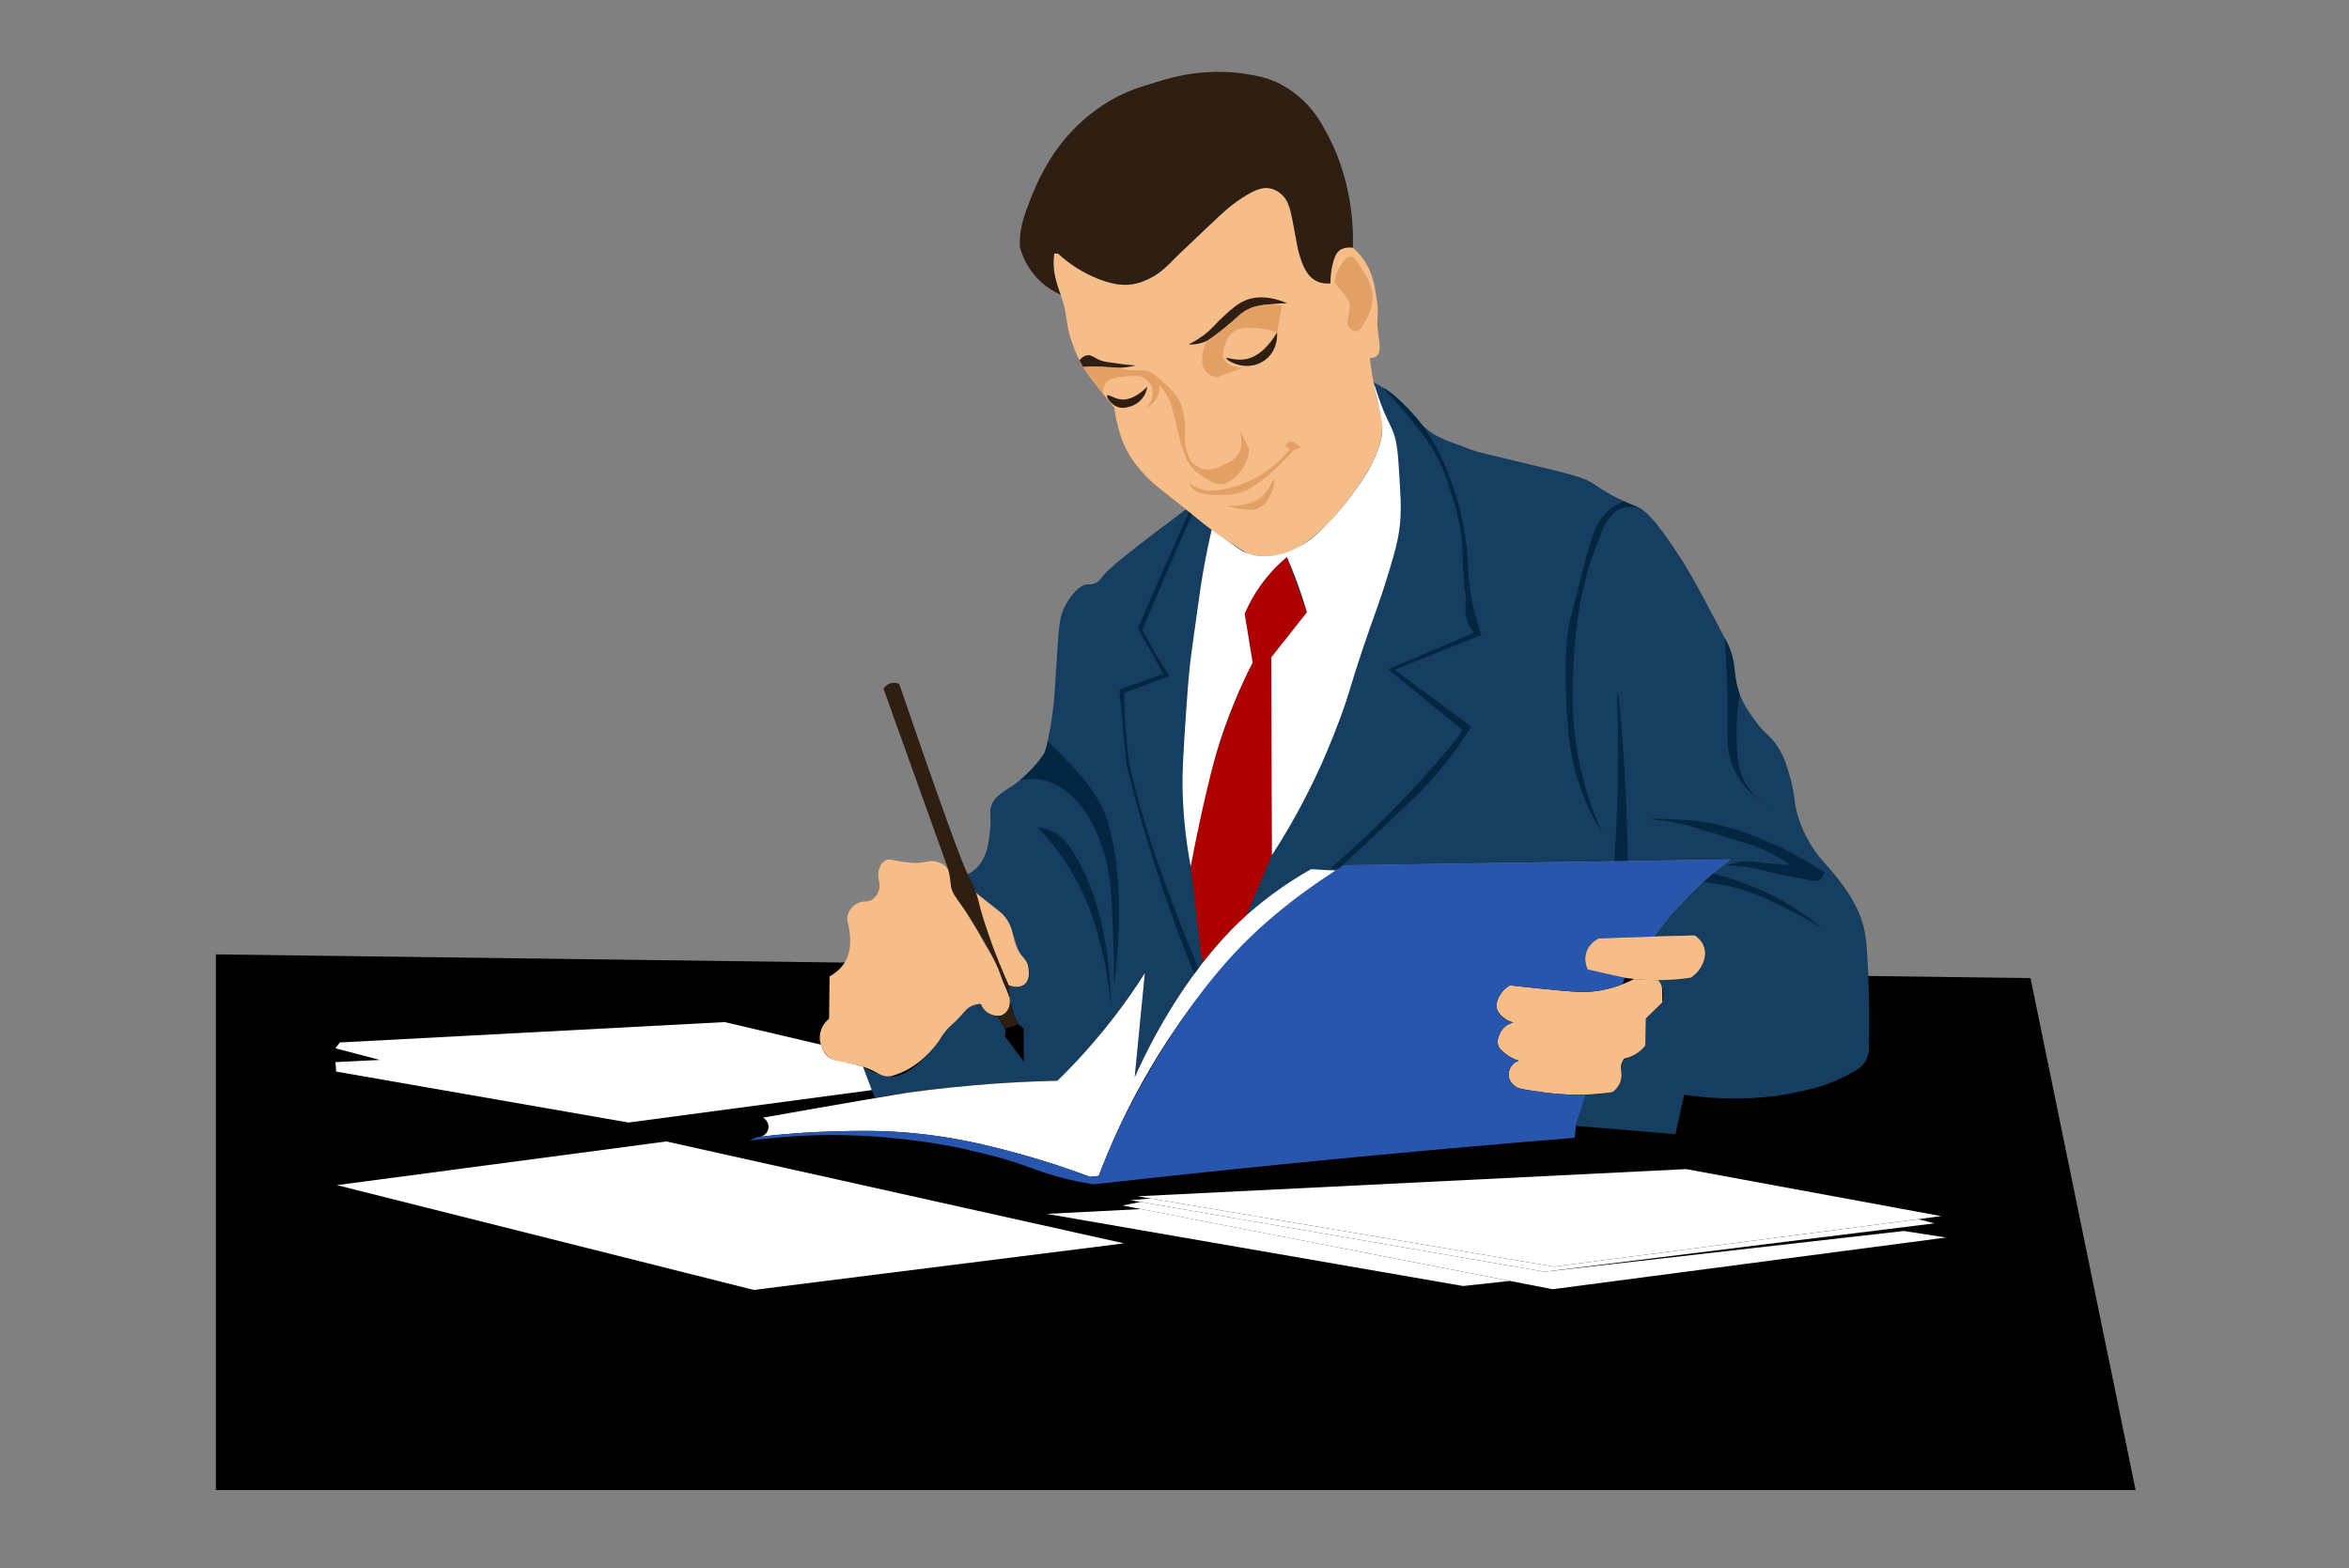 <svg xmlns="http://www.w3.org/2000/svg" xmlns:xlink="http://www.w3.org/1999/xlink" width="590" zoomAndPan="magnify" viewBox="0 0 442.5 295.5" height="394" preserveAspectRatio="xMidYMid meet" version="1.0"><rect x="0" y="0" width="442.5" height="295.5" fill="#808080" stroke="none"/><defs><clipPath id="d160e504ea"><path d="M 40.668 179 L 402.309 179 L 402.309 280.738 L 40.668 280.738 Z M 40.668 179 " clip-rule="nonzero"/></clipPath><clipPath id="63fd8ad233"><path d="M 192 13.441 L 255 13.441 L 255 56 L 192 56 Z M 192 13.441 " clip-rule="nonzero"/></clipPath></defs><g clip-path="url(#d160e504ea)"><path fill="#000000" d="M 40.676 179.809 L 382.504 184.277 C 389.094 216.441 395.695 248.594 402.301 280.738 L 40.676 280.738 Z M 40.676 179.809 " fill-opacity="1" fill-rule="nonzero"/></g><path fill="#163e61" d="M 258.734 72.023 C 259.723 72.527 260.672 73.098 261.578 73.738 C 265.012 76.164 266.109 78.359 268.168 80.32 C 270.227 82.281 272.191 82.883 276.543 84.5 C 278.945 85.395 279.355 85.352 289.996 87.93 C 296.848 89.59 298.676 90.082 300.512 91.359 C 301.895 92.324 303.344 93.184 304.852 93.938 C 305.883 94.445 306.941 94.891 308.023 95.281 C 309.617 95.898 311.633 97.391 316.715 105.348 C 318.773 108.555 320.766 112.324 324.73 119.883 C 325.277 120.895 325.734 121.945 326.105 123.035 C 326.996 125.738 326.695 126.875 327.203 129.07 C 327.875 131.992 329.332 134.008 330.637 135.789 C 332.75 138.695 333.629 138.52 335.168 141.137 C 336.238 142.949 336.664 144.484 337.227 146.484 C 338.363 150.57 337.828 151.668 339.148 155.125 C 339.641 156.41 340.234 157.641 340.934 158.828 C 342.43 161.391 343.598 162.352 345.324 164.449 C 346.508 165.891 348.977 168.879 350.406 172.539 C 351.367 174.996 351.574 177.023 351.777 180.355 C 352.027 184.484 352.219 190.148 352.055 197.086 C 352.121 197.965 351.969 198.801 351.586 199.598 C 350.98 200.844 349.938 201.488 349.254 201.887 C 345.27 204.176 341.895 204.984 341.895 204.984 C 338.406 205.836 336.086 206.398 332.188 206.727 C 327.195 207.145 322.219 206.992 317.262 206.273 L 315.617 213.68 L 296.863 212.117 C 297.48 210.156 298.109 208.195 298.73 206.219 C 300.762 206.289 302.188 206.055 303 205.863 C 303.48 205.777 303.914 205.586 304.305 205.289 C 305.125 204.617 305.32 203.602 305.375 203.34 C 305.512 202.531 305.266 202.297 305.348 201.324 C 305.406 200.742 305.551 200.188 305.785 199.652 C 306.652 199.414 307.457 199.043 308.203 198.539 C 308.859 198.109 309.441 197.594 309.945 196.992 C 309.973 195.289 310.016 193.578 310.043 191.875 L 313.145 188.859 C 313.297 188.312 313.57 187.008 312.965 185.637 C 312.809 185.285 312.613 184.953 312.375 184.648 L 318.555 184.195 C 319.598 183.477 320.355 182.523 320.82 181.344 C 320.996 180.879 321.258 180.18 321.164 179.289 C 320.984 177.52 319.57 176.477 319.238 176.242 L 311.594 176.449 C 312.074 175.777 312.719 174.914 313.516 173.91 C 315.141 171.891 316.879 169.969 318.73 168.152 C 321.004 165.918 323.418 163.84 325.969 161.926 L 253.105 163.023 L 251.734 164.039 L 246.969 163.766 C 245.555 164.547 243.73 165.645 241.672 167.055 C 238.141 169.484 234.871 172.227 231.867 175.281 C 227.914 179.289 225.469 182.77 223.547 185.512 C 219.715 191.02 216.449 196.844 213.746 202.984 C 214.395 196.43 215.035 189.875 215.668 183.32 C 213.922 186.062 211.934 188.957 209.625 191.918 C 206.426 196.062 202.949 199.965 199.191 203.613 C 195.762 203.695 192.219 203.836 188.578 204.082 C 180.094 204.629 172.145 205.602 164.785 206.824 L 162.562 200.953 C 163.539 201.539 164.57 202.004 165.652 202.352 C 166.203 202.543 166.766 202.688 167.34 202.793 C 170.73 203.312 174.863 198.91 176.758 196.266 C 177.211 195.633 177.746 194.785 178.777 193.551 C 179.16 193.07 180.012 192.234 181.73 190.559 C 182.184 190.051 182.73 189.668 183.363 189.406 C 183.812 189.234 184.281 189.145 184.762 189.133 C 185.094 189.969 185.547 190.438 185.93 190.711 C 186.738 191.285 188.016 191.562 188.016 191.562 L 189.43 194.141 C 189.375 194.496 189.336 194.867 189.293 195.234 L 192.891 200.035 C 192.875 197.949 192.848 195.867 192.82 193.797 L 191.859 192.973 C 191.148 191.637 190.637 190.23 190.324 188.75 C 190.113 187.715 190.004 186.668 189.992 185.609 C 190.441 185.836 190.918 185.938 191.422 185.926 C 191.574 185.91 192.754 185.844 193.453 184.922 C 194.152 184.004 193.824 182.566 193.672 182.031 C 193.344 180.973 192.918 180.945 192.164 179.629 C 191.406 178.312 191.695 178.273 190.75 175.832 C 190.133 174.254 189.828 173.461 189.402 172.883 C 188.828 172.09 188.375 171.801 186.34 170.211 C 185.27 169.371 184.406 168.672 183.871 168.234 L 182.305 164.723 C 182.91 164.406 183.461 164.008 183.953 163.531 C 185.902 161.637 186.219 158.965 186.48 156.633 C 186.836 153.273 186.191 152.82 186.934 151.324 C 187.672 149.832 189.141 149.133 190.871 147.938 C 192.602 146.746 194.812 144.84 196.914 141.547 C 197.562 138.926 198.047 136.277 198.367 133.594 C 198.59 131.895 198.672 130.621 199.109 123.625 C 199.465 117.785 199.578 116.055 200.758 113.93 C 201.086 113.34 202.953 110.105 204.957 110.09 C 205.402 110.129 205.832 110.07 206.25 109.914 C 207.031 109.598 207.375 109.008 207.98 108.266 C 208.582 107.527 209.27 107.047 209.902 106.441 C 210.93 105.469 214.461 102.656 223.41 95.953 L 225.168 97.379 C 226.91 98.762 228.832 100.301 230.633 101.48 C 233.445 103.355 234.859 104.289 236.727 104.66 C 240.172 105.332 243.113 103.824 244.992 102.852 C 249.016 100.793 251.211 97.898 253.711 94.555 C 256.309 91.047 258.406 87.27 260.012 83.211 C 260.23 81.543 260.266 79.871 260.121 78.195 C 259.934 76.074 259.473 74.02 258.734 72.023 Z M 258.734 72.023 " fill-opacity="1" fill-rule="nonzero"/><path fill="#af0000" d="M 242.426 104.934 C 243.672 108.398 244.93 111.875 246.199 115.355 C 243.949 118.18 241.707 121.016 239.473 123.859 C 239.512 136.273 239.555 148.688 239.609 161.105 L 234.777 172.5 C 233.379 173.762 231.91 175.199 230.398 176.82 C 228.887 178.438 227.613 180 226.473 181.48 C 225.738 175.395 225.016 169.305 224.305 163.215 C 225.293 156.719 226.707 150.312 228.547 144.004 C 231.359 134.375 234.215 128.371 235.012 126.738 C 235.395 125.941 235.738 125.27 235.973 124.82 C 235.461 121.746 234.957 118.684 234.461 115.629 C 235.516 113.156 236.891 110.883 238.594 108.801 C 239.746 107.387 241.02 106.098 242.426 104.934 Z M 242.426 104.934 " fill-opacity="1" fill-rule="nonzero"/><path fill="#032641" d="M 260.629 73.094 C 260.77 72.957 264.57 75.684 267.895 80.047 C 270.363 83.324 271.586 86.215 272.629 88.754 C 275.855 96.609 276.379 103.59 276.473 105.141 C 276.609 107.266 276.527 108.391 276.887 110.898 C 277.309 113.879 278.039 116.781 279.082 119.609 L 262.676 126.191 L 277.16 136.887 C 274.785 140.695 272.086 144.262 269.059 147.582 C 267.453 149.324 266.246 150.477 261.098 155.332 L 252.199 163.695 L 250.594 163.625 C 255.918 159.062 260.977 154.215 265.766 149.09 C 269.059 145.566 272.039 142.098 274.758 138.738 C 275.004 138.324 275.25 137.914 275.512 137.504 L 261.508 126.121 L 277.641 119.195 C 276.949 118.34 276.477 117.379 276.223 116.309 C 275.973 115.238 275.965 114.168 276.199 113.094 C 276.035 111.832 275.801 109.969 275.648 107.676 C 275.473 105.043 275.539 104.305 275.445 102.742 C 275.195 98.832 274.305 95.898 273.453 93.141 C 272.602 90.383 271.957 88.301 270.434 85.531 C 269.199 83.309 268.043 81.84 266.109 79.43 C 262.785 75.258 260.508 73.215 260.629 73.094 Z M 260.629 73.094 " fill-opacity="1" fill-rule="nonzero"/><path fill="#032641" d="M 223.973 96.406 C 220.777 103.719 217.57 111.023 214.348 118.32 C 215.941 121.199 217.543 124.078 219.156 126.957 L 210.863 129.934 C 211.316 134.625 211.754 139.328 212.195 144.016 C 214.008 151.395 216.242 159.238 219.016 167.465 C 220.926 173.117 222.93 178.465 224.977 183.512 L 225.773 182.414 C 223.191 176.352 221.188 171.102 219.703 167 C 215.75 156.125 214.184 149.898 213.609 147.582 C 213.223 145.992 212.934 144.676 212.742 143.785 C 212.297 140.691 212.012 137.582 211.879 134.457 C 211.809 133.113 211.781 131.797 211.781 130.523 L 220.254 127.371 C 219.168 125.695 218.07 123.898 217 121.98 C 216.367 120.855 215.777 119.73 215.215 118.648 L 216.863 114.711 C 219.211 109.156 221.57 103.645 223.961 98.215 C 224.164 97.777 224.387 97.352 224.605 96.926 Z M 223.973 96.406 " fill-opacity="1" fill-rule="nonzero"/><path fill="#032641" d="M 305.938 94.445 C 305.008 94.816 304.148 95.312 303.355 95.926 C 300.691 98.035 299.895 100.918 298.785 105.152 C 296.668 113.219 295.613 117.25 295.488 118.141 C 294.734 123.477 294.883 127.508 295.023 131.031 C 295.254 136.762 295.477 141.988 297.684 148.309 C 298.785 151.453 300.219 154.438 301.984 157.266 C 299.898 152.754 298.375 148.066 297.41 143.195 C 296.078 136.504 296.203 131.332 296.312 127.012 C 296.312 127.012 296.504 118.676 298.137 111.379 C 298.703 108.871 299.414 106.523 299.414 106.523 C 299.922 104.879 300.375 103.727 301.254 101.41 C 302.133 99.094 302.312 98.777 302.711 98.215 C 303.371 97.281 304.207 96.102 305.73 95.652 C 307.641 95.102 309.328 96.047 309.754 96.309 Z M 305.938 94.445 " fill-opacity="1" fill-rule="nonzero"/><path fill="#032641" d="M 304.727 130.48 C 304.496 130.496 305.016 138.477 304.715 149.68 C 304.578 155.016 304.305 159.375 304.082 162.254 L 306.652 162.227 C 306.582 157.277 306.391 150.34 305.828 142 C 305.457 136.379 304.934 130.469 304.727 130.48 Z M 304.727 130.48 " fill-opacity="1" fill-rule="nonzero"/><path fill="#032641" d="M 324.883 120.184 C 325.309 125.656 325.406 130.098 325.418 133.129 C 325.445 138.969 325.156 141.07 326.242 143.922 C 327.875 148.242 331.336 150.902 333.836 152.422 C 332.188 151.449 329.359 149.449 328.027 145.938 C 327.641 144.938 327.422 143.922 327.273 141.891 C 326.988 138.172 327.137 134.469 327.711 130.785 C 327.453 130.012 327.238 129.23 327.066 128.438 C 326.723 126.781 326.723 125.805 326.586 124.82 C 326.449 123.832 326.008 122.074 324.883 120.184 Z M 324.883 120.184 " fill-opacity="1" fill-rule="nonzero"/><path fill="#032641" d="M 310.934 154.301 C 310.934 154.18 315.836 154.355 317.797 154.508 C 322.988 154.879 331.652 156.66 343.68 164.312 C 343.609 164.656 343.457 165.301 342.922 165.684 C 342.387 166.066 341.453 165.973 341.07 165.891 C 338.078 165.246 335.027 164.766 332.078 163.969 C 329.852 163.375 327.586 163.078 325.281 163.078 C 326.297 162.664 327.348 162.414 328.438 162.324 C 329.977 162.188 330.938 162.434 333.039 162.668 C 334.027 162.777 335.469 162.898 337.227 162.941 C 335.801 161.965 334.312 161.098 332.762 160.336 C 330.812 159.375 329.922 159.172 321.438 156.566 C 318.691 155.715 317.66 155.398 315.945 155.055 C 313.074 154.48 310.922 154.383 310.934 154.301 Z M 310.934 154.301 " fill-opacity="1" fill-rule="nonzero"/><path fill="#032641" d="M 322.66 164.574 C 326.438 165.5 330.062 166.832 333.539 168.57 C 337.02 170.305 340.262 172.406 343.266 174.871 C 340.082 172.938 337.266 171.484 335.027 170.414 C 333.078 169.484 331.691 168.809 329.812 168.152 C 326.902 167.121 323.906 166.457 320.832 166.164 Z M 322.66 164.574 " fill-opacity="1" fill-rule="nonzero"/><path fill="#032641" d="M 197.352 139.629 C 197.902 140.148 198.711 140.918 199.66 141.891 C 202.281 144.578 205.289 147.664 207.277 151.422 C 208.074 152.93 209.023 155.152 209.82 159.648 C 211.535 169.484 210.629 179.738 209.887 185.5 C 209.832 179.672 209.652 174.777 209.477 171.031 C 209.324 167.852 209.172 165.629 208.516 162.734 C 207.473 158.168 205.934 155.414 205.355 154.438 C 204.477 152.957 203.461 151.258 201.512 149.641 C 200.441 148.75 198.863 147.461 196.434 146.965 C 194.984 146.668 193.543 146.691 192.109 147.035 C 193.098 146.184 193.867 145.402 194.43 144.824 C 195.594 143.594 196.242 142.906 196.75 141.797 C 197.055 141.102 197.258 140.379 197.352 139.629 Z M 197.352 139.629 " fill-opacity="1" fill-rule="nonzero"/><path fill="#032641" d="M 195.473 155.879 C 196.695 155.996 197.84 156.363 198.902 156.977 C 200.004 157.621 201.086 158.609 202.816 161.637 C 204.012 163.723 205.02 165.895 205.836 168.152 C 206.305 169.469 207.387 172.734 208.238 177.75 C 208.918 181.77 209.262 185.812 209.27 189.887 C 208.992 186.09 208.398 182.34 207.484 178.645 C 206.676 175.367 205.617 171.266 203.09 166.438 C 201.047 162.562 198.508 159.043 195.473 155.879 Z M 195.473 155.879 " fill-opacity="1" fill-rule="nonzero"/><path fill="#f7bd89" d="M 250.637 53.371 C 250.602 52.18 250.727 51.008 251.008 49.848 C 251.32 48.602 251.516 47.859 252.188 47.285 C 253.148 46.488 254.41 46.598 254.852 46.652 C 255.648 47.355 256.348 48.148 256.949 49.027 C 258.641 51.492 258.996 53.922 259.383 56.664 C 259.848 60.023 259.16 59.324 259.629 62.891 C 259.863 64.66 260.23 66.332 259.324 67.086 C 258.941 67.414 258.422 67.457 258.051 67.441 C 258.117 68.059 258.227 69.035 258.422 70.238 C 258.488 70.707 258.844 72.844 259.656 76.273 C 260.191 78.508 260.344 78.895 260.383 79.922 C 260.422 81.035 260.297 82.133 260.012 83.211 C 259.258 86.34 257.516 89.125 256.305 90.891 C 254.383 93.746 251.773 97.543 247.203 101.23 C 244.676 103.273 243.332 103.824 242.492 104.113 C 239.445 105.141 236.672 104.715 235.121 104.332 C 232.645 102.871 230.254 101.293 227.941 99.586 C 225.883 98.062 226.527 98.406 221.984 94.828 C 218.316 91.934 216.918 90.945 215.035 88.793 C 213.5 87.039 212.797 85.832 212.566 85.406 C 211.398 83.336 210.891 81.445 210.547 80.113 C 210.27 79.027 210.055 77.934 209.902 76.824 C 209.34 76.137 208.543 75.148 207.582 73.941 C 205.754 71.625 204.82 70.445 204.051 69.145 C 203.246 67.777 202.582 66.348 202.062 64.852 C 200.523 60.656 201.348 59.898 199.797 55.512 C 199.355 54.305 198.973 53.441 198.711 51.906 C 198.48 50.527 198.445 49.141 198.602 47.75 L 199.328 47.793 C 200.84 49.164 202.492 50.34 204.285 51.316 C 205.094 51.758 205.93 52.152 206.785 52.496 C 207.98 52.961 209.227 53.441 210.781 53.594 C 212.375 53.727 213.922 53.516 215.422 52.961 C 217.438 52.262 218.676 51.18 221.309 48.668 C 222.477 47.543 228.023 42.223 231.305 39.25 C 232.367 38.34 233.504 37.531 234.711 36.82 C 236.961 35.477 237.84 35.41 238.309 35.41 C 239.523 35.438 240.578 35.863 241.477 36.684 C 241.918 37.066 242.578 37.809 243.359 40.895 C 243.84 42.758 243.715 42.965 244.266 45.652 C 244.926 48.957 245.391 50.121 246.117 51.164 C 246.848 52.207 247.574 52.727 248.027 52.961 C 248.855 53.348 249.727 53.484 250.637 53.371 Z M 250.637 53.371 " fill-opacity="1" fill-rule="nonzero"/><path fill="#f7bd89" d="M 183.871 168.234 L 188.855 172.211 C 189.195 172.582 189.5 172.98 189.773 173.406 C 190.914 175.188 190.641 176.188 191.324 178.027 C 192.273 180.523 193.496 180.453 193.754 182.496 C 193.836 183.129 194.016 184.555 193.07 185.375 C 192.328 186.02 191.133 186.09 189.992 185.609 C 187.906 180.992 186.156 176.25 184.734 171.387 C 184.434 170.332 184.133 169.277 183.871 168.234 Z M 183.871 168.234 " fill-opacity="1" fill-rule="nonzero"/><path fill="#f7bd89" d="M 189.707 186.664 C 190.117 187.582 190.5 188.422 190.254 189.406 C 190.215 189.559 189.883 190.777 188.746 191.258 C 187.605 191.738 186.121 190.848 185.93 190.711 C 185.391 190.297 185 189.77 184.762 189.133 C 184.16 189.148 183.59 189.285 183.047 189.543 C 182.156 189.957 181.77 190.52 180.852 191.535 C 179.383 193.152 179.367 192.824 178.309 194.07 C 177.254 195.316 177.309 195.621 176.25 196.949 C 175.41 198.008 174.473 198.965 173.438 199.828 C 171.348 201.531 169.539 202.203 168.824 202.449 C 168.109 202.695 167.809 202.793 167.34 202.793 C 166.035 202.832 165.445 202.105 163.594 201.34 C 162.734 200.98 161.852 200.707 160.941 200.516 C 158.512 199.941 158.211 200.352 157.18 199.871 C 155.727 199.184 154.324 197.375 154.434 195.305 C 154.547 193.234 155.863 192.207 156.18 191.918 C 156.207 189.27 156.246 186.609 156.273 183.965 C 158.609 182.633 159.391 181 159.652 180.301 C 160.406 178.367 160.105 176.094 160.023 175.461 C 159.805 173.801 159.363 173.211 159.75 172.172 C 160.133 171.195 160.805 170.492 161.766 170.07 C 162.809 169.633 163.344 170.059 164.238 169.523 C 165.129 168.988 165.445 168.082 165.516 167.879 C 166.09 166.301 165.047 165.492 165.609 163.766 C 165.734 163.395 166.023 162.488 166.793 162.117 C 167.559 161.75 167.93 162.008 168.988 162.199 C 170.02 162.391 171.059 162.516 172.105 162.57 C 174.52 162.668 175.043 161.887 176.594 162.395 C 176.992 162.516 177.844 162.805 178.422 163.57 C 178.996 164.34 178.734 165.273 179.148 166.863 C 179.383 167.742 179.82 168.453 180.711 169.879 C 181.77 171.609 182.125 171.746 183.09 173.266 C 183.871 174.5 183.828 174.734 184.832 176.656 C 186.164 179.219 186.328 178.984 187.48 181.223 C 188.633 183.457 187.934 182.688 189.707 186.664 Z M 189.707 186.664 " fill-opacity="1" fill-rule="nonzero"/><path fill="#f7bd89" d="M 301.188 176.793 C 305.387 176.629 309.621 176.488 313.887 176.379 L 319.238 176.242 C 319.777 176.586 320.57 177.242 320.957 178.301 C 321.629 180.18 320.711 182.605 318.555 184.195 C 314.32 184.809 310.086 184.809 305.855 184.195 C 303.562 183.863 301.309 183.348 299.098 182.648 C 298.723 182.004 298.551 181.309 298.578 180.562 C 298.66 178.164 301.035 176.875 301.188 176.793 Z M 301.188 176.793 " fill-opacity="1" fill-rule="nonzero"/><path fill="#f7bd89" d="M 284.438 185.637 C 288.211 186.074 291.371 186.391 293.703 186.598 C 297.164 186.898 298.082 186.91 299.059 186.871 C 302.711 186.68 305.703 185.527 307.844 184.445 L 312.375 184.648 C 312.633 184.941 312.832 185.27 312.965 185.637 C 313.09 185.953 313.129 186.254 313.145 187.254 C 313.156 187.668 313.156 188.215 313.145 188.859 L 310.043 191.875 C 310.016 193.578 309.973 195.289 309.945 196.992 C 309.457 197.613 308.879 198.129 308.203 198.539 C 307.5 198.984 306.738 199.293 305.922 199.461 C 305.719 199.742 305.562 200.047 305.457 200.379 C 305.125 201.461 305.648 202.066 305.375 203.34 C 305.289 203.766 305.133 204.164 304.906 204.535 C 304.598 205.047 304.188 205.461 303.672 205.766 C 302.031 206.016 300.387 206.168 298.73 206.219 C 296.328 206.305 293.934 206.199 291.547 205.906 C 289.719 205.711 287.898 205.422 286.098 205.039 C 286.016 205 284.492 204.395 284.23 202.887 C 284.18 202.562 284.184 202.242 284.246 201.918 C 284.312 201.598 284.43 201.293 284.598 201.016 C 284.77 200.734 284.984 200.492 285.242 200.289 C 285.5 200.086 285.785 199.934 286.098 199.828 C 285.215 199.57 284.41 199.16 283.684 198.594 C 282.969 198.047 282.336 197.555 282.172 196.719 C 282.008 195.879 282.238 195.512 282.391 195.07 C 282.594 194.465 282.934 193.949 283.406 193.523 C 283.895 193.082 284.457 192.789 285.098 192.645 C 284.34 192.457 283.668 192.109 283.078 191.602 C 282.707 191.258 282.184 190.793 281.98 190.039 C 281.676 188.871 282.336 187.832 282.664 187.297 C 283.117 186.594 283.707 186.043 284.438 185.637 Z M 284.438 185.637 " fill-opacity="1" fill-rule="nonzero"/><g clip-path="url(#63fd8ad233)"><path fill="#2f1e12" d="M 209.133 18.953 C 212.18 17.184 214.707 16.414 217.645 15.523 C 220.102 14.77 223.191 13.852 227.391 13.605 C 230.016 13.434 232.625 13.57 235.219 14.016 C 237.086 14.344 238.926 14.688 241.121 15.797 C 242.738 16.637 244.203 17.688 245.516 18.953 C 247.836 21.16 249.016 23.34 250.184 25.535 C 251.379 27.816 252.34 30.195 253.066 32.664 C 254.402 37.234 255 41.895 254.852 46.652 C 254.426 46.598 253.148 46.477 252.188 47.285 C 252.023 47.434 251.543 47.887 251.09 49.531 C 250.758 50.793 250.605 52.07 250.637 53.371 C 249.977 53.426 249 53.426 248.027 52.961 C 246.172 52.07 245.488 50.094 244.828 48.105 C 244.402 46.832 244.484 46.625 243.359 40.895 C 243.043 39.277 242.797 38.082 241.809 37 C 241.531 36.711 240.684 35.793 239.336 35.492 C 237.992 35.188 236.523 35.723 234.711 36.82 C 232.086 38.41 230.371 40.016 228.492 41.801 L 222.039 47.93 C 219.867 50.109 218.879 51.262 216.82 52.316 C 215.969 52.754 214.555 53.469 212.605 53.648 C 212.082 53.688 210.203 53.812 206.934 52.551 C 204.105 51.434 201.57 49.848 199.328 47.793 L 198.602 47.75 C 198.535 48.16 198.488 48.57 198.465 48.984 C 198.367 50.781 198.754 52.195 199.109 53.453 C 199.301 54.152 199.531 54.84 199.797 55.512 C 198.852 55.098 197.965 54.582 197.137 53.965 C 196.309 53.348 195.562 52.648 194.895 51.859 C 194.227 51.07 193.66 50.219 193.188 49.301 C 192.719 48.379 192.359 47.422 192.109 46.422 C 192.078 45.234 192.168 44.062 192.383 42.895 C 192.535 42.047 192.781 41.031 193.617 38.836 C 194.289 37.055 194.91 35.422 195.992 33.297 C 196.723 31.883 197.957 29.5 200.016 26.906 C 202.562 23.691 205.602 21.039 209.133 18.953 Z M 209.133 18.953 " fill-opacity="1" fill-rule="nonzero"/></g><path fill="#2f1e12" d="M 223.891 64.891 C 224.883 64.406 225.82 63.836 226.707 63.176 C 228.449 61.875 228.984 60.957 230.617 59.477 C 231.84 58.363 233.102 57.227 234.602 56.594 C 235.535 56.199 238.223 55.305 242.492 57.145 C 241.16 57.137 239.832 57.227 238.512 57.418 C 236.906 57.652 236.109 57.762 235.148 58.242 C 234.75 58.434 234.613 58.543 232.402 60.367 L 229.863 62.422 C 228.559 63.438 227.898 63.961 227.391 64.207 C 226.281 64.727 225.113 64.953 223.891 64.891 Z M 223.891 64.891 " fill-opacity="1" fill-rule="nonzero"/><path fill="#2f1e12" d="M 203.352 67.883 C 203.641 67.512 204.094 67.059 204.738 66.949 C 205.605 66.797 206.07 67.387 207.348 67.91 C 207.926 68.141 208.871 68.266 210.781 68.527 C 211.562 68.637 212.648 68.758 213.938 68.867 C 212.582 69.195 211.211 69.332 209.82 69.281 C 208.801 69.238 208.129 69.102 206.66 69.074 C 205.551 69.047 204.629 69.102 204.051 69.145 Z M 203.352 67.883 " fill-opacity="1" fill-rule="nonzero"/><path fill="#2f1e12" d="M 208.582 74.492 C 208.789 74.219 209.766 75.082 211.121 75.246 C 212.934 75.449 214.664 74.312 216.133 72.844 C 216.004 73.754 215.637 74.551 215.035 75.246 C 214.43 75.906 213.699 76.363 212.84 76.617 C 212.344 76.754 211.492 77 210.574 76.684 C 209.215 76.219 208.352 74.777 208.582 74.492 Z M 208.582 74.492 " fill-opacity="1" fill-rule="nonzero"/><path fill="#2f1e12" d="M 231.031 67.496 C 231.098 67.266 232.637 67.965 234.461 67.703 C 237.125 67.305 239.129 65.043 240.57 62.629 C 240.598 63.012 240.75 65.523 238.855 67.359 C 238.004 68.172 236.996 68.676 235.836 68.867 C 233.227 69.293 230.949 67.773 231.031 67.496 Z M 231.031 67.496 " fill-opacity="1" fill-rule="nonzero"/><path fill="#2f1e12" d="M 166.434 129.754 C 166.516 129.617 167.051 128.797 168.082 128.66 C 168.539 128.594 168.973 128.664 169.387 128.863 C 177.883 153.617 181.344 162.914 182.305 164.723 C 182.934 165.848 183.453 167.016 183.871 168.234 C 184.27 169.414 184.391 170.07 184.734 171.387 C 185.148 172.926 185.504 173.98 186.23 176.094 C 187.617 180.164 189.199 183.812 189.992 185.609 C 190.008 187.047 190.211 188.461 190.598 189.848 C 190.906 190.934 191.328 191.977 191.859 192.973 L 189.266 193.836 L 188.016 191.562 C 188.32 191.508 188.605 191.402 188.871 191.25 C 189.141 191.098 189.375 190.906 189.574 190.672 C 189.773 190.438 189.93 190.176 190.039 189.891 C 190.148 189.602 190.207 189.305 190.215 188.996 C 190.281 188.227 190.09 187.68 189.707 186.664 C 188.977 184.719 188.605 183.746 188.293 183.031 C 187.715 181.715 187.219 180.742 187.109 180.535 C 186.754 179.809 185.973 178.301 184.227 175.449 C 182.664 172.883 181.867 171.594 181.305 170.801 C 180.012 168.961 179.285 168.207 179.148 166.863 C 179.121 166.133 179.023 165.41 178.859 164.695 C 178.742 164.145 178.582 163.605 178.379 163.078 Z M 166.434 129.754 " fill-opacity="1" fill-rule="nonzero"/><path fill="#e2a065" d="M 223.961 91.016 C 224.855 91.648 225.84 92.086 226.91 92.316 C 227.297 92.402 228.777 92.688 231.676 91.934 C 233.762 91.402 235.719 90.57 237.551 89.438 C 239.664 88.105 241.496 86.461 243.043 84.5 C 242.605 84.488 242.262 84.27 242.219 84.023 C 242.18 83.773 242.59 83.363 242.906 83.266 C 243.523 83.062 244.32 83.516 244.965 84.363 L 243.867 84.707 C 243.469 85.133 242.879 85.75 242.152 86.488 C 240.598 88.039 239.445 89.207 237.895 90.355 C 236.344 91.508 235.355 92.25 233.844 92.758 C 232.336 93.266 230.988 93.277 228.93 93.238 C 226.238 93.195 225.414 92.703 224.949 92.316 C 224.527 91.953 224.199 91.52 223.961 91.016 Z M 223.961 91.016 " fill-opacity="1" fill-rule="nonzero"/><path fill="#e2a065" d="M 231.059 95.227 C 232.164 95.34 233.262 95.285 234.352 95.062 C 234.93 94.945 235.492 94.785 236.043 94.582 C 238.418 93.633 239.691 90.918 240.09 90.016 C 240.094 91.008 239.895 91.957 239.5 92.867 C 239.156 93.664 238.582 95.008 237.207 95.68 C 236.262 96.129 235.367 96.062 234.121 95.953 C 233.066 95.855 232.043 95.613 231.059 95.227 Z M 231.059 95.227 " fill-opacity="1" fill-rule="nonzero"/><path fill="#e2a065" d="M 207.746 74.148 C 207.758 73.684 207.84 72.461 208.719 71.695 C 208.898 71.543 209.297 71.242 211.371 71.008 C 213.441 70.773 214.488 70.68 215.352 71.145 C 215.598 71.281 216.602 71.844 217 73.023 C 217.398 74.203 216.984 75.738 215.902 76.824 C 216.285 76.629 217.535 75.973 218.137 74.492 C 218.387 73.891 218.496 73.262 218.469 72.613 C 218.988 73.207 219.445 73.848 219.84 74.531 C 220.457 75.617 220.734 76.492 221.352 79.059 C 222.121 82.254 222.285 83.309 223 85.23 C 223.438 86.422 223.738 86.996 224.137 87.559 C 225.059 88.836 226.145 89.508 226.98 90.027 C 228.27 90.824 228.973 91.25 229.945 91.223 C 231.223 91.18 232.113 90.398 232.691 89.891 C 234.711 88.148 235.203 85.723 235.355 84.68 L 233.336 80.66 C 233.793 81.719 233.941 82.812 233.789 83.953 C 233.758 84.383 233.652 84.793 233.473 85.188 C 232.883 86.477 231.648 87.039 230.496 87.559 C 229.094 88.191 228.148 88.629 226.883 88.383 C 225.938 88.191 225.145 87.734 224.508 87.012 C 224.289 86.766 223.711 86.051 223.355 83.996 C 223 81.938 223.426 81.336 223.176 79.289 C 223.066 78.359 222.891 76.945 222.078 75.395 C 221.27 73.848 220.031 72.734 218.648 71.555 C 217.48 70.582 216.891 70.09 216.078 69.871 C 214.926 69.566 214.488 69.965 212.508 69.691 C 211.562 69.555 211.574 69.445 210.449 69.293 C 209.984 69.227 209.312 69.145 207.676 69.117 C 206.742 69.102 205.52 69.09 204.051 69.145 C 205.289 70.801 206.512 72.477 207.746 74.148 Z M 207.746 74.148 " fill-opacity="1" fill-rule="nonzero"/><path fill="#e2a065" d="M 227.391 64.207 C 226.832 65.164 226.527 66.199 226.473 67.305 C 226.445 68.086 226.418 68.91 226.926 69.691 C 227.652 70.773 228.902 71.008 229.219 71.062 L 234.16 69.32 C 232.402 69.293 230.922 68.609 230.496 67.496 C 230.246 66.812 230.453 66.113 230.688 65.305 C 230.922 64.496 231.25 63.371 232.238 62.562 C 233.227 61.75 234.848 61.711 236.727 61.82 C 238.047 61.914 239.328 62.184 240.57 62.629 L 241.477 57.625 C 240.645 57.418 239.797 57.332 238.938 57.363 C 237.613 57.395 236.352 57.688 235.148 58.242 C 233.777 58.887 233.254 59.559 231.84 60.82 C 230.445 62.062 228.961 63.191 227.391 64.207 Z M 227.391 64.207 " fill-opacity="1" fill-rule="nonzero"/><path fill="#e2a065" d="M 251.418 53.371 C 251.953 53.918 252.457 54.488 252.93 55.086 C 253.781 56.184 254.219 56.746 254.301 57.418 C 254.383 58.09 254.207 57.871 253.957 59.68 C 253.793 60.848 253.82 61.121 253.957 61.395 C 254.219 61.945 254.852 62.449 255.469 62.422 C 256.086 62.395 256.746 61.438 257.32 60.297 C 257.898 59.16 258.543 57.844 258.559 56.117 C 258.57 54.07 257.762 52.715 256.703 50.906 C 255.934 49.602 255.168 48.301 254.234 48.367 C 253.613 48.41 253.203 49.027 252.723 49.738 C 251.984 50.84 251.551 52.055 251.418 53.371 Z M 251.418 53.371 " fill-opacity="1" fill-rule="nonzero"/><path fill="#ffffff" d="M 258.789 72.324 C 258.859 72.297 259.352 73.969 260.066 75.902 C 261.316 79.305 261.852 79.758 262.539 81.664 C 263.227 83.57 263.375 85.816 263.637 90.164 C 263.844 93.691 263.953 95.445 263.816 97.57 C 263.625 100.684 263.047 103.164 261.523 108.09 C 259.559 114.52 258.871 115.77 256.582 122.625 C 254.289 129.48 254.273 130.414 252.379 135.516 C 250.609 140.273 249.027 143.758 248.617 144.648 C 246.023 150.355 243.02 155.84 239.609 161.105 C 239.555 148.699 239.512 136.281 239.473 123.859 C 241.707 121.016 243.949 118.18 246.199 115.355 C 245.57 113.164 244.801 110.844 243.867 108.43 C 243.398 107.215 242.918 106.051 242.426 104.934 C 240.52 106.523 238.852 108.328 237.414 110.352 C 236.242 112.004 235.258 113.766 234.461 115.629 C 234.957 118.684 235.461 121.746 235.973 124.82 C 234.902 126.891 233.75 129.316 232.609 132.086 C 231.25 135.363 230.289 138.176 229.656 140.176 C 229.027 142.18 228.395 144.387 227.324 148.953 C 226.484 152.52 225.414 157.348 224.305 163.215 C 223.441 158.66 222.938 154.066 222.793 149.434 C 222.668 145.402 222.957 141.125 223.547 132.566 C 223.852 128.152 224.098 125.738 224.371 123.516 C 224.48 122.652 224.742 120.785 225.266 117.07 C 225.785 113.355 226.059 111.34 226.156 110.762 C 226.539 108.172 227.188 104.453 228.242 99.805 L 230.633 101.48 C 233.352 103.414 233.898 103.824 234.875 104.195 C 236.371 104.758 237.633 104.758 238.512 104.758 C 241.504 104.73 243.715 103.551 244.992 102.852 C 247.078 101.711 248.289 100.492 250.348 98.406 C 252.777 95.938 254.301 93.801 255.398 92.25 C 256.867 90.152 258.117 88.355 259.215 85.668 C 260.316 82.98 260.41 81.43 260.398 80.469 C 260.371 79.715 260.219 78.906 259.902 77.328 C 259.312 74.285 258.723 72.34 258.789 72.324 Z M 258.789 72.324 " fill-opacity="1" fill-rule="nonzero"/><path fill="#ffffff" d="M 246.969 163.766 L 251.734 164.039 C 248.207 166.148 244.855 168.504 241.672 171.102 C 234.574 176.859 230.219 182.25 226.707 186.664 C 223.727 190.395 217.039 199.227 211 212.035 C 209.215 215.848 207.883 219.137 206.977 221.539 L 205.328 221.715 C 203.652 221.098 201.555 220.332 199.109 219.523 C 197.848 219.109 194.387 218 190.5 216.973 C 186.617 215.941 180.355 214.297 172.105 213.488 C 166.34 212.941 162 213.035 157.828 213.133 C 152.742 213.242 147.676 213.605 142.629 214.23 C 142.867 214.246 143.105 214.219 143.336 214.152 C 143.566 214.082 143.777 213.977 143.973 213.836 C 144.168 213.691 144.328 213.52 144.461 213.32 C 144.594 213.117 144.688 212.898 144.742 212.664 C 144.816 212.242 144.762 211.84 144.574 211.453 C 144.387 211.066 144.105 210.77 143.727 210.566 L 153.613 208.824 C 168.562 206.219 170.609 205.918 172.172 205.711 C 175 205.328 181.289 204.535 189.391 204.027 C 193.273 203.793 196.609 203.668 199.191 203.613 C 200.605 202.242 202.336 200.473 204.258 198.348 C 207.031 195.262 209.352 192.355 211.246 189.793 C 212.523 188.051 214.047 185.883 215.668 183.32 C 215.035 189.875 214.395 196.43 213.746 202.984 C 215.895 198.156 218.379 193.508 221.199 189.039 C 223.012 186.172 224.48 184.156 224.977 183.512 C 227.09 180.617 229.391 177.875 231.867 175.281 C 236.922 170.086 242.508 166.316 246.969 163.766 Z M 246.969 163.766 " fill-opacity="1" fill-rule="nonzero"/><path fill="#ffffff" d="M 214.293 225.379 L 317.633 220.262 L 365.688 229.121 L 292.742 238.637 Z M 214.293 225.379 " fill-opacity="1" fill-rule="nonzero"/><path fill="#ffffff" d="M 216.793 225.801 L 212.934 226.117 L 290.957 239.598 L 332.832 234.387 L 364.41 230.48 L 361.32 229.695 L 292.742 238.637 Z M 216.793 225.801 " fill-opacity="1" fill-rule="nonzero"/><path fill="#ffffff" d="M 292.469 242.891 L 211.465 227.117 L 214.855 226.445 L 290.957 239.598 L 358.645 231.918 L 366.605 233.152 Z M 292.469 242.891 " fill-opacity="1" fill-rule="nonzero"/><path fill="#ffffff" d="M 214.969 227.789 L 197.188 228.695 L 275.621 242.285 L 284.41 241.324 Z M 214.969 227.789 " fill-opacity="1" fill-rule="nonzero"/><path fill="#ffffff" d="M 125.52 215.051 L 211.742 234.25 L 141.996 243.027 L 63.465 223.281 Z M 125.52 215.051 " fill-opacity="1" fill-rule="nonzero"/><path fill="#ffffff" d="M 64.016 196.402 L 136.504 192.562 L 154.629 196.812 C 155.082 198.281 155.793 198.992 156.383 199.379 C 157.359 200.008 158.238 199.855 160.941 200.516 C 161.629 200.68 162.191 200.844 162.562 200.953 C 163.125 202.422 163.676 203.891 164.238 205.371 L 118.383 211.484 L 63.328 201.887 C 63.273 201.285 63.23 200.695 63.191 200.105 L 71.566 199.691 L 63.191 197.5 Z M 64.016 196.402 " fill-opacity="1" fill-rule="nonzero"/><path fill="#2856ac" d="M 253.105 163.023 L 325.969 161.926 C 322.543 164.473 319.387 167.316 316.496 170.457 C 314.746 172.359 313.109 174.355 311.594 176.449 L 301.188 176.793 C 300.16 177.246 299.426 177.984 298.977 179.012 C 298.207 180.797 298.977 182.414 299.098 182.648 L 306.086 184.223 L 305.605 185.445 C 303.824 186.152 301.98 186.598 300.074 186.789 C 298.734 186.914 297.391 186.914 296.051 186.789 C 291.41 186.406 287.074 185.938 284.438 185.637 C 283.457 186.156 282.746 186.922 282.309 187.941 C 282.129 188.34 281.785 189.148 281.98 190.039 C 282.266 191.312 283.504 192.301 285.098 192.645 C 284.219 192.859 283.5 193.32 282.941 194.027 C 282.805 194.223 281.758 195.605 282.254 197.02 C 282.527 197.801 283.133 198.227 283.941 198.789 C 284.605 199.25 285.324 199.598 286.098 199.828 C 285.512 200.02 285.047 200.367 284.699 200.871 C 284.336 201.383 284.168 201.949 284.191 202.574 C 284.258 203.695 285.055 204.383 285.246 204.535 C 285.672 204.863 286.07 204.973 286.715 205.164 C 287.215 205.309 287.723 205.398 288.238 205.438 C 290.215 205.602 290.395 205.852 293.211 206.07 C 295.047 206.219 296.887 206.27 298.73 206.219 C 298.109 208.195 297.48 210.156 296.863 212.117 L 296.656 214.367 C 290.148 214.887 283.648 215.434 277.16 216.012 C 253.398 218.098 229.672 220.473 205.973 223.141 C 204.902 222.965 203.324 222.691 201.445 222.25 C 197.461 221.305 194.895 220.277 192.52 219.441 C 188.965 218.191 186.398 217.59 181.742 216.492 C 181.742 216.492 168.852 213.445 153.668 213.887 C 148.352 214.035 143.027 214.668 143.027 214.668 L 141.105 214.914 L 142.711 214.215 C 144.605 213.98 146.844 213.75 149.367 213.559 C 150.645 213.445 153.516 213.242 157.25 213.145 C 160.984 213.051 164.512 212.941 169.289 213.27 C 170.965 213.379 173.684 213.613 177.035 214.09 C 178.641 214.324 182.113 214.875 187.246 216.133 C 193.383 217.641 199.41 219.5 205.328 221.715 L 206.977 221.539 C 207.594 219.906 208.68 217.164 210.176 213.844 C 210.641 212.801 221.543 189.051 237.141 175.051 C 242.465 170.266 248.699 165.945 248.699 165.945 C 250.484 164.711 252.023 163.723 253.105 163.023 Z M 253.105 163.023 " fill-opacity="1" fill-rule="nonzero"/></svg>